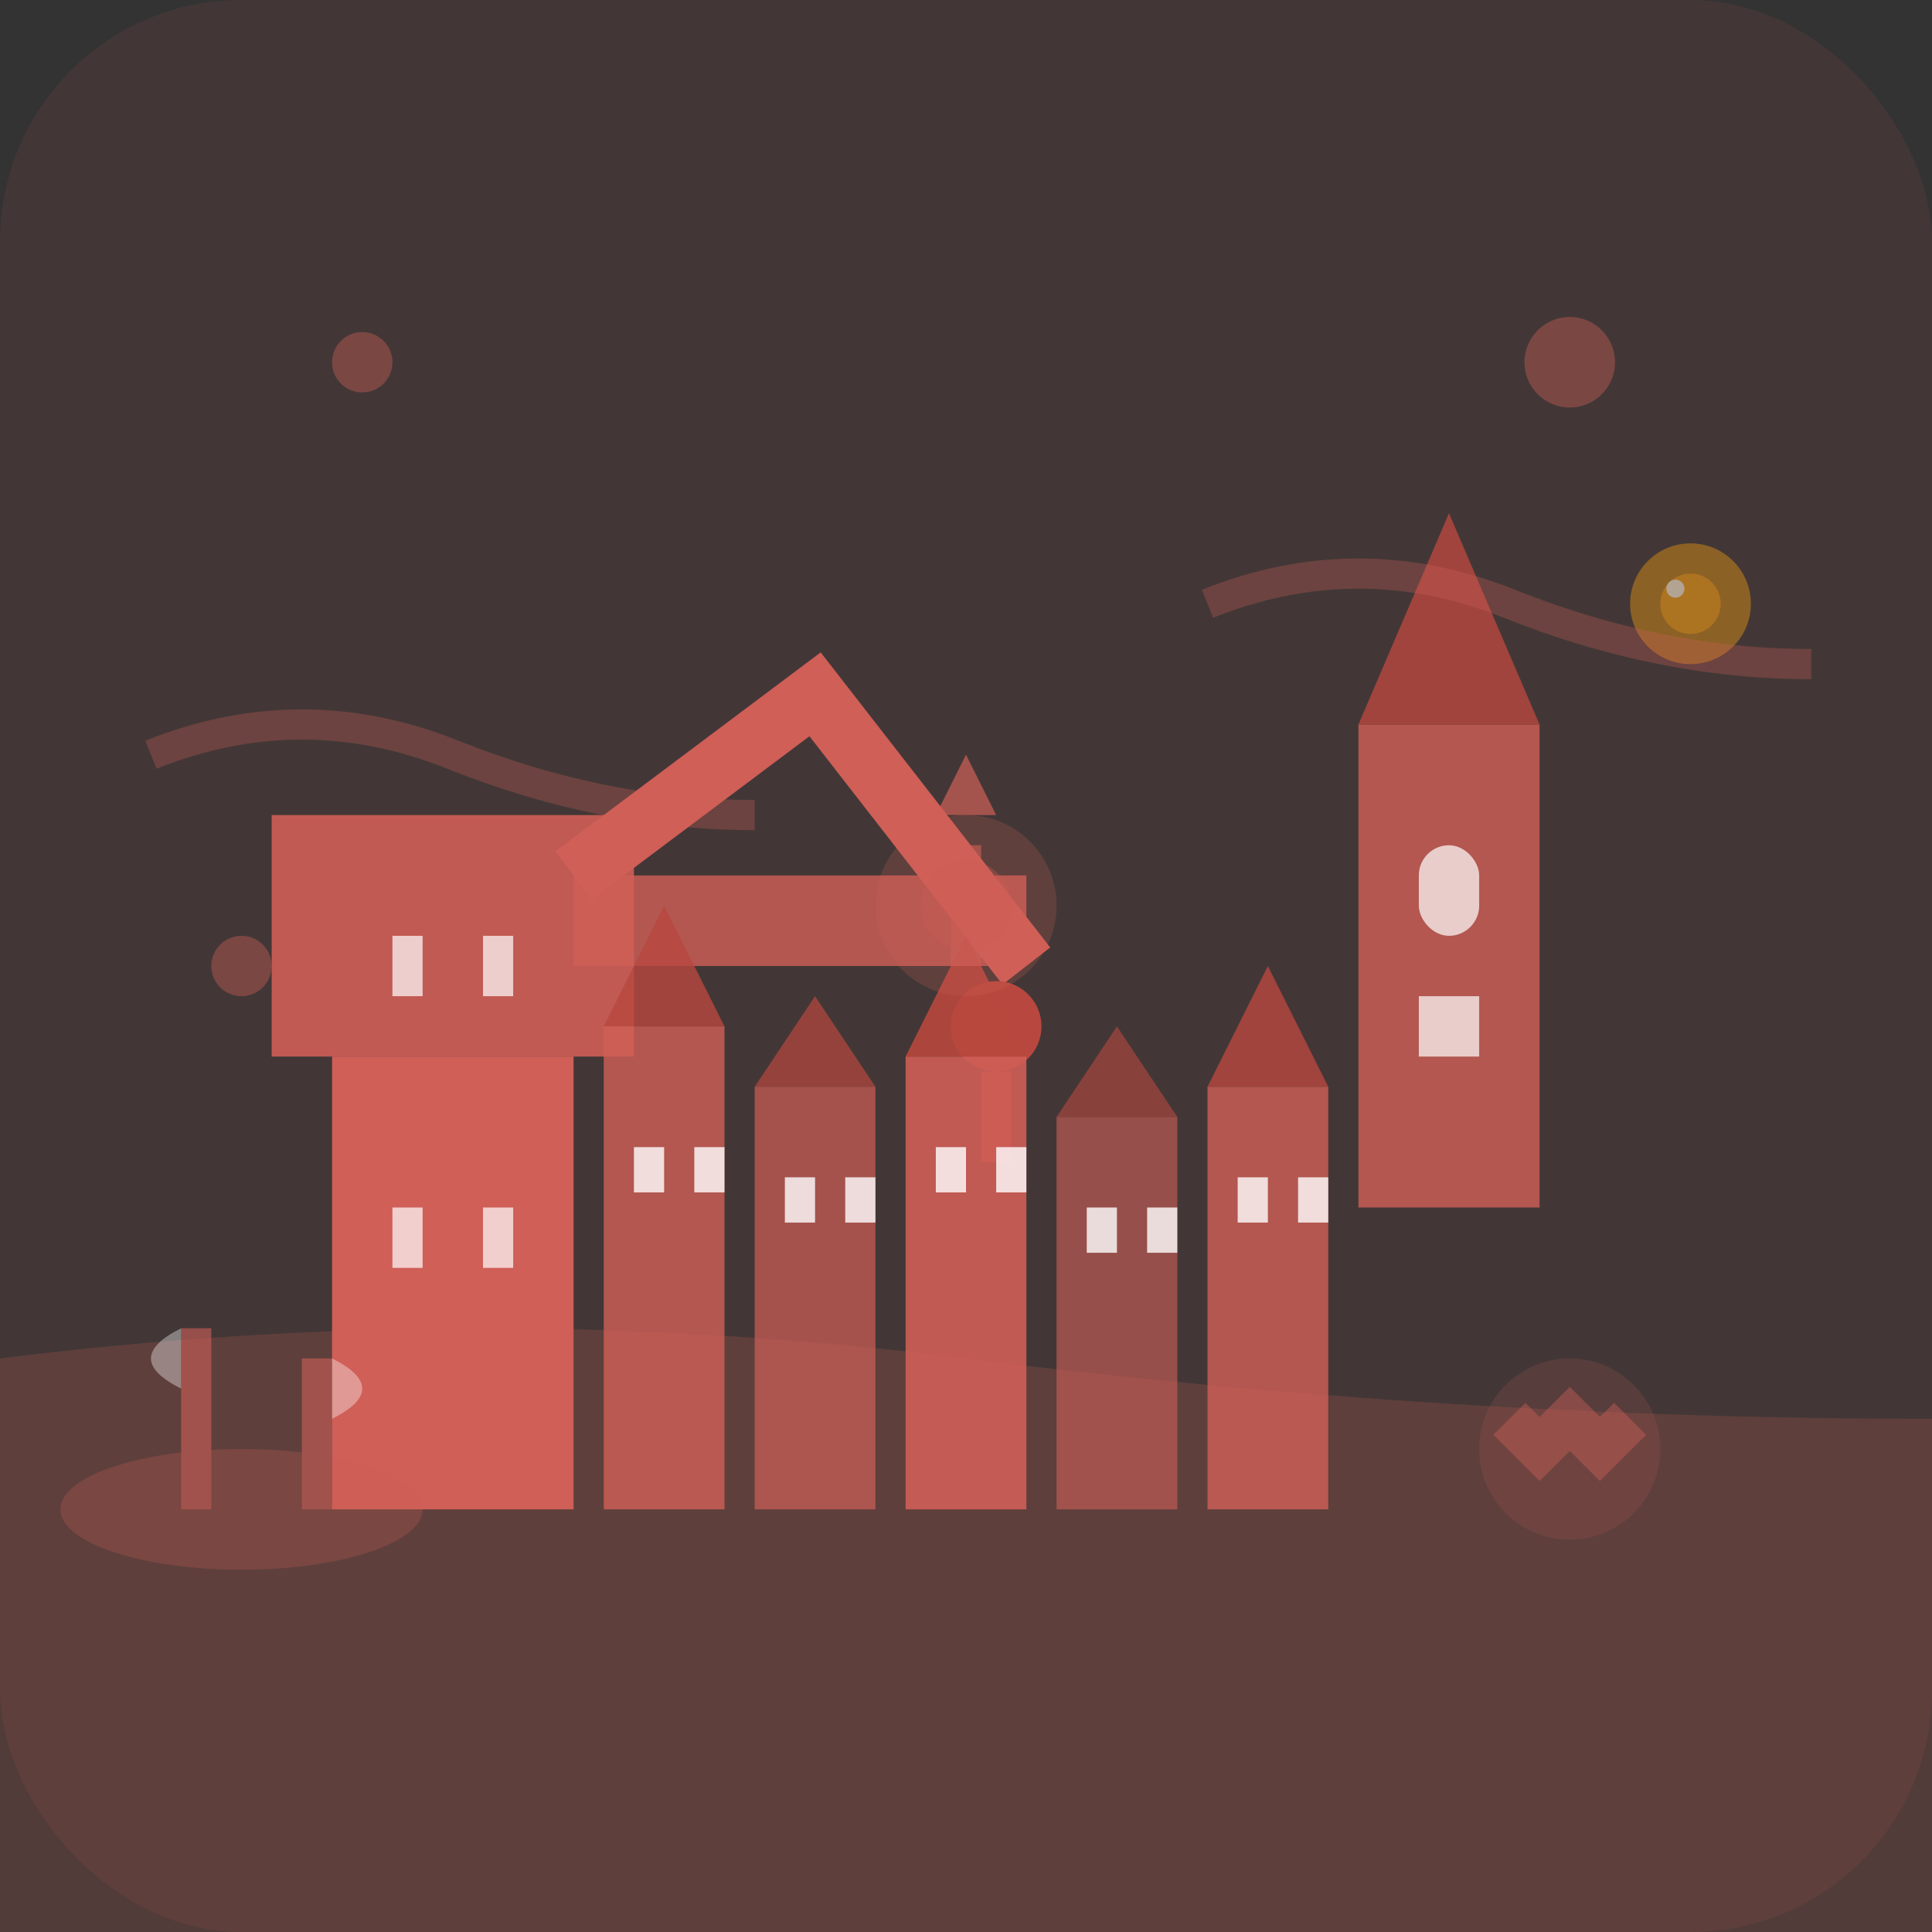<svg width="64" height="64" viewBox="0 0 64 64" fill="none" xmlns="http://www.w3.org/2000/svg">
    <rect x="0" y="0" width="64" height="64" fill="#333333" stroke="none"/>
    <!-- Background representing maritime city -->
    <rect width="64" height="64" rx="8" fill="#cf5f57" opacity="0.1"/>
    
    <!-- Baltic Sea -->
    <path d="M0 45Q16 43 32 45T64 47V64H0V45Z" fill="#cf5f57" opacity="0.2"/>
    
    <!-- Crane (Żuraw) - symbol of Gdansk -->
    <g transform="translate(15, 35)">
        <!-- Crane base -->
        <rect x="-4" y="0" width="8" height="15" fill="#cf5f57"/>
        
        <!-- Crane mechanism -->
        <rect x="-6" y="-8" width="12" height="8" fill="#cf5f57" opacity="0.9"/>
        
        <!-- Crane arm -->
        <rect x="4" y="-6" width="15" height="3" fill="#cf5f57" opacity="0.8"/>
        
        <!-- Support beam -->
        <path d="M4 -6L12 -12L19 -3" stroke="#cf5f57" stroke-width="2" fill="none"/>
        
        <!-- Hook -->
        <circle cx="18" cy="-1" r="1.5" fill="#b8483f"/>
        <rect x="17.5" y="0.5" width="1" height="3" fill="#b8483f"/>
        
        <!-- Crane details -->
        <rect x="-2" y="-4" width="1" height="2" fill="#ffffff" opacity="0.7"/>
        <rect x="1" y="-4" width="1" height="2" fill="#ffffff" opacity="0.7"/>
        <rect x="-2" y="5" width="1" height="2" fill="#ffffff" opacity="0.7"/>
        <rect x="1" y="5" width="1" height="2" fill="#ffffff" opacity="0.7"/>
    </g>
    
    <!-- Long Market (Długi Targ) buildings -->
    <g transform="translate(32, 42)">
        <!-- Colorful merchant houses -->
        <rect x="-12" y="-8" width="4" height="16" fill="#cf5f57" opacity="0.8"/>
        <polygon points="-12,-8 -10,-12 -8,-8" fill="#b8483f" opacity="0.8"/>
        
        <rect x="-7" y="-6" width="4" height="14" fill="#cf5f57" opacity="0.7"/>
        <polygon points="-7,-6 -5,-9 -3,-6" fill="#b8483f" opacity="0.7"/>
        
        <rect x="-2" y="-7" width="4" height="15" fill="#cf5f57" opacity="0.9"/>
        <polygon points="-2,-7 0,-11 2,-7" fill="#b8483f" opacity="0.9"/>
        
        <rect x="3" y="-5" width="4" height="13" fill="#cf5f57" opacity="0.6"/>
        <polygon points="3,-5 5,-8 7,-5" fill="#b8483f" opacity="0.6"/>
        
        <rect x="8" y="-6" width="4" height="14" fill="#cf5f57" opacity="0.8"/>
        <polygon points="8,-6 10,-10 12,-6" fill="#b8483f" opacity="0.8"/>
        
        <!-- Windows -->
        <rect x="-11" y="-4" width="1" height="1.5" fill="#ffffff" opacity="0.8"/>
        <rect x="-9" y="-4" width="1" height="1.5" fill="#ffffff" opacity="0.8"/>
        <rect x="-6" y="-3" width="1" height="1.5" fill="#ffffff" opacity="0.8"/>
        <rect x="-4" y="-3" width="1" height="1.5" fill="#ffffff" opacity="0.8"/>
        <rect x="-1" y="-4" width="1" height="1.5" fill="#ffffff" opacity="0.8"/>
        <rect x="1" y="-4" width="1" height="1.5" fill="#ffffff" opacity="0.8"/>
        <rect x="4" y="-2" width="1" height="1.5" fill="#ffffff" opacity="0.8"/>
        <rect x="6" y="-2" width="1" height="1.5" fill="#ffffff" opacity="0.8"/>
        <rect x="9" y="-3" width="1" height="1.5" fill="#ffffff" opacity="0.8"/>
        <rect x="11" y="-3" width="1" height="1.5" fill="#ffffff" opacity="0.8"/>
    </g>
    
    <!-- Neptune Fountain -->
    <g transform="translate(32, 30)" opacity="0.7">
        <circle cx="0" cy="0" r="3" fill="#cf5f57" opacity="0.3"/>
        <rect x="-0.5" y="-2" width="1" height="4" fill="#cf5f57"/>
        <path d="M-1 -3L0 -5L1 -3" fill="#cf5f57"/>
        <circle cx="0" cy="0" r="1.5" fill="#cf5f57" opacity="0.5"/>
    </g>
    
    <!-- St. Mary's Church -->
    <g transform="translate(48, 32)">
        <rect x="-3" y="-8" width="6" height="16" fill="#cf5f57" opacity="0.8"/>
        <polygon points="-3,-8 0,-15 3,-8" fill="#b8483f" opacity="0.8"/>
        
        <!-- Church windows -->
        <rect x="-1" y="-4" width="2" height="3" rx="1" fill="#ffffff" opacity="0.7"/>
        <rect x="-1" y="1" width="2" height="2" fill="#ffffff" opacity="0.7"/>
    </g>
    
    <!-- Ships/Boats in harbor -->
    <g transform="translate(8, 50)" opacity="0.6">
        <!-- Ship hull -->
        <ellipse cx="0" cy="0" rx="6" ry="2" fill="#cf5f57" opacity="0.4"/>
        
        <!-- Masts -->
        <rect x="-2" y="-6" width="1" height="6" fill="#cf5f57"/>
        <rect x="2" y="-5" width="1" height="5" fill="#cf5f57"/>
        
        <!-- Sails -->
        <path d="M-2 -6Q-4 -5 -2 -4" fill="#ffffff" opacity="0.6"/>
        <path d="M3 -5Q5 -4 3 -3" fill="#ffffff" opacity="0.6"/>
    </g>
    
    <!-- Solidarity symbol -->
    <g transform="translate(52, 48)" opacity="0.5">
        <circle cx="0" cy="0" r="3" fill="#cf5f57" opacity="0.3"/>
        <path d="M-2 -1L-1 0L0 -1L1 0L2 -1" stroke="#cf5f57" stroke-width="1.5" fill="none"/>
        <circle cx="-1" cy="0" r="0.5" fill="#cf5f57"/>
        <circle cx="0" cy="-1" r="0.5" fill="#cf5f57"/>
        <circle cx="1" cy="0" r="0.5" fill="#cf5f57"/>
    </g>
    
    <!-- Hanseatic decorative elements -->
    <g opacity="0.4">
        <circle cx="12" cy="12" r="1" fill="#cf5f57"/>
        <circle cx="52" cy="12" r="1.5" fill="#cf5f57"/>
        <circle cx="8" cy="32" r="1" fill="#cf5f57"/>
    </g>
    
    <!-- Amber (Gdansk is famous for amber) -->
    <g transform="translate(56, 20)" opacity="0.6">
        <circle cx="0" cy="0" r="2" fill="#f39c12" opacity="0.7"/>
        <circle cx="0" cy="0" r="1" fill="#f39c12"/>
        <circle cx="-0.5" cy="-0.5" r="0.3" fill="#ffffff" opacity="0.8"/>
    </g>
    
    <!-- Maritime atmosphere -->
    <g opacity="0.3">
        <path d="M5 25Q10 23 15 25T25 27" stroke="#cf5f57" stroke-width="1" fill="none"/>
        <path d="M40 20Q45 18 50 20T60 22" stroke="#cf5f57" stroke-width="1" fill="none"/>
    </g>
</svg>
